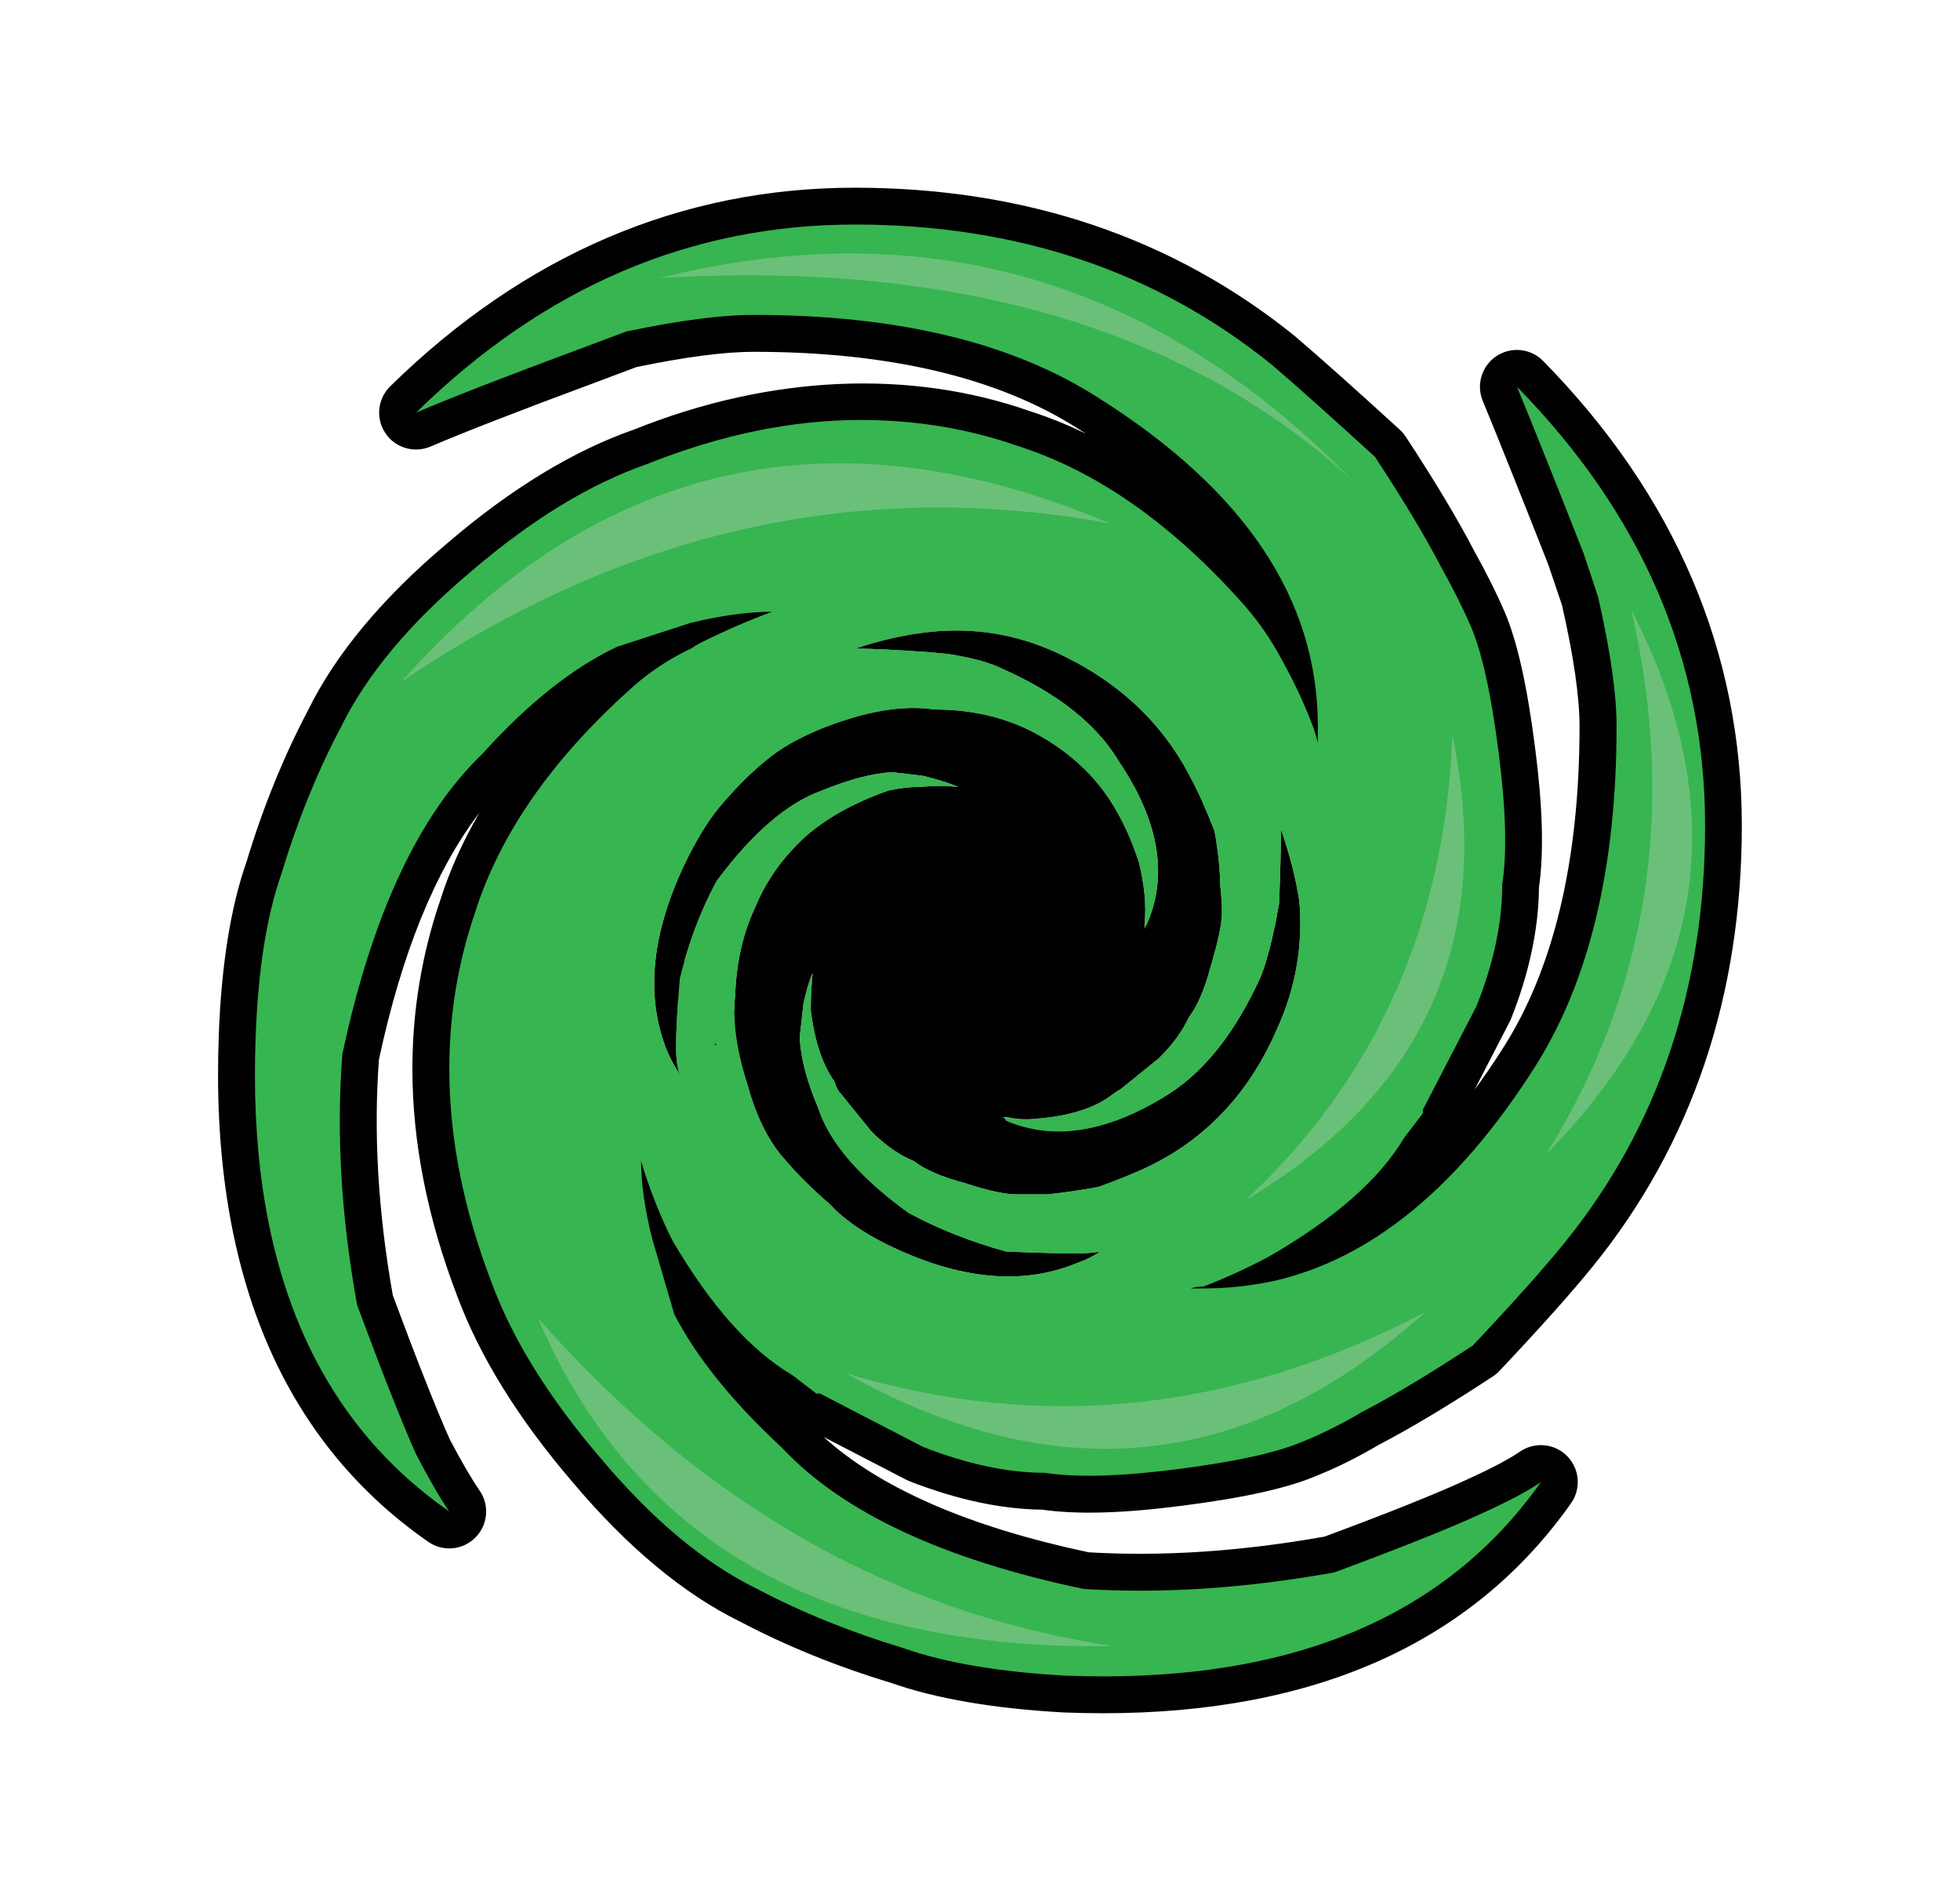 <?xml version="1.0" encoding="iso-8859-1"?>
<!-- Generator: Adobe Illustrator 19.0.0, SVG Export Plug-In . SVG Version: 6.00 Build 0)  -->
<svg version="1.1" xmlns="http://www.w3.org/2000/svg" xmlns:xlink="http://www.w3.org/1999/xlink" x="0px" y="0px"
	 viewBox="0 0 53.145 51.548" style="enable-background:new 0 0 53.145 51.548;" xml:space="preserve">
<g id="controller">
	<g>
		<g transform="matrix( 1, 0, 0, 1, 0,0) ">
			<g>
				<g id="Layer2_0_FILL_4_">
					<path style="fill:#6AC079;" d="M33.583,16.239c-1.9-2.1-3.9-3.483-6-4.15c-1.333-0.467-2.75-0.7-4.25-0.7
						c-1.867,0-3.8,0.4-5.8,1.2c-1.533,0.533-3.117,1.5-4.75,2.9c-1.667,1.4-2.85,2.817-3.55,4.25c-0.633,1.2-1.167,2.517-1.6,3.95
						c-0.4,1.133-0.633,2.6-0.7,4.4c-0.233,6,1.517,10.3,5.25,12.9c-0.233-0.333-0.533-0.85-0.9-1.55c-0.4-0.9-0.933-2.25-1.6-4.05
						c-0.433-2.4-0.567-4.667-0.4-6.8c0.8-3.767,2.067-6.483,3.8-8.15c1.233-1.367,2.45-2.333,3.65-2.9l2-0.65
						c0.833-0.2,1.567-0.3,2.2-0.3c-0.633,0.233-1.283,0.517-1.95,0.85c-0.067,0.033-0.15,0.083-0.25,0.15
						c-0.633,0.3-1.2,0.683-1.7,1.15c-2.1,1.9-3.483,3.9-4.15,6c-0.467,1.367-0.7,2.783-0.7,4.25c0,1.867,0.383,3.8,1.15,5.8
						c0.567,1.533,1.55,3.117,2.95,4.75c1.4,1.667,2.817,2.85,4.25,3.55c1.2,0.633,2.517,1.167,3.95,1.6
						c1.133,0.4,2.6,0.65,4.4,0.75c5.967,0.233,10.267-1.517,12.9-5.25c-0.333,0.233-0.867,0.517-1.6,0.85
						c-0.867,0.4-2.2,0.933-4,1.6c-2.4,0.433-4.667,0.583-6.8,0.45c-3.8-0.8-6.517-2.067-8.15-3.8
						c-1.367-1.267-2.35-2.483-2.95-3.65l-0.6-2.05c-0.2-0.8-0.3-1.5-0.3-2.1c0.2,0.667,0.45,1.317,0.75,1.95
						c0.033,0.067,0.067,0.133,0.1,0.2c1.033,1.767,2.117,2.983,3.25,3.65c0.3,0.233,0.517,0.4,0.65,0.5h0.1l2.8,1.45
						c1.2,0.467,2.3,0.7,3.3,0.7c0.867,0.133,2.067,0.1,3.6-0.1c1.567-0.2,2.7-0.45,3.4-0.75c0.5-0.2,1.033-0.467,1.6-0.8
						c0.833-0.433,1.833-1.033,3-1.8c1.1-1.167,1.933-2.1,2.5-2.8c2.533-3.133,3.8-6.9,3.8-11.3c0-4.467-1.7-8.433-5.1-11.9
						c0.4,0.967,1,2.467,1.8,4.5l0.4,1.2c0.333,1.467,0.5,2.633,0.5,3.5c0,3.867-0.75,6.967-2.25,9.3
						c-2.067,3.233-4.417,5.15-7.05,5.75c-0.633,0.133-1.267,0.2-1.9,0.2c-0.133,0-0.25,0-0.35,0c0.1-0.033,0.217-0.05,0.35-0.05
						c0.6-0.233,1.183-0.5,1.75-0.8c1.8-1.033,3.033-2.117,3.7-3.25c0.233-0.3,0.4-0.517,0.5-0.65v-0.1l1.45-2.8
						c0.467-1.167,0.7-2.267,0.7-3.3c0.133-0.867,0.1-2.067-0.1-3.6c-0.2-1.567-0.45-2.7-0.75-3.4c-0.2-0.467-0.467-1-0.8-1.6
						c-0.433-0.833-1.033-1.833-1.8-3c-1.167-1.067-2.1-1.9-2.8-2.5c-3.133-2.533-6.9-3.8-11.3-3.8c-4.467,0-8.433,1.7-11.9,5.1
						c0.933-0.4,2.433-0.983,4.5-1.75l1.2-0.45c1.433-0.3,2.583-0.45,3.45-0.45c3.9,0,7.017,0.75,9.35,2.25
						c3.967,2.5,5.95,5.467,5.95,8.9c0,0.167,0,0.317,0,0.45c-0.033-0.133-0.067-0.25-0.1-0.35c-0.233-0.633-0.517-1.25-0.85-1.85
						C34.45,17.305,34.05,16.739,33.583,16.239 M25.183,17.139c1.2-0.133,2.35,0.05,3.45,0.55c1.667,0.767,2.883,1.9,3.65,3.4
						c0.2,0.367,0.417,0.85,0.65,1.45c0.1,0.567,0.15,1.05,0.15,1.45c0.033,0.267,0.05,0.517,0.05,0.75c0,0.3-0.1,0.783-0.3,1.45
						c-0.167,0.633-0.367,1.1-0.6,1.4c-0.167,0.367-0.433,0.733-0.8,1.1l-1.05,0.85c-0.067,0.033-0.167,0.1-0.3,0.2
						c-0.467,0.333-1.133,0.533-2,0.6c-0.268,0.03-0.534,0.013-0.8-0.05c-0.024,0.006-0.058,0.006-0.1,0
						c0.04,0.013,0.073,0.046,0.1,0.1c0.243,0.106,0.493,0.173,0.75,0.2c1.112,0.234,2.345-0.083,3.7-0.95
						c0.967-0.633,1.783-1.683,2.45-3.15c0.133-0.333,0.267-0.817,0.4-1.45l0.1-0.55c0.033-0.9,0.05-1.567,0.05-2
						c0.233,0.667,0.4,1.317,0.5,1.95c0.1,1.2-0.1,2.35-0.6,3.45c-0.733,1.7-1.867,2.933-3.4,3.7c-0.333,0.167-0.817,0.367-1.45,0.6
						c-0.567,0.1-1.033,0.167-1.4,0.2c-0.3,0-0.567,0-0.8,0c-0.333,0-0.8-0.1-1.4-0.3c-0.633-0.167-1.1-0.367-1.4-0.6
						c-0.4-0.167-0.783-0.433-1.15-0.8l-0.85-1.05c-0.067-0.067-0.117-0.167-0.15-0.3c-0.333-0.467-0.55-1.117-0.65-1.95
						c0-0.333,0.017-0.667,0.05-1c-0.1,0.233-0.183,0.517-0.25,0.85l-0.1,0.9c0.033,0.567,0.2,1.2,0.5,1.9
						c0.3,0.933,1.117,1.883,2.45,2.85c0.8,0.433,1.683,0.783,2.65,1.05c0.8,0.033,1.417,0.05,1.85,0.05c0.3,0,0.533-0.017,0.7-0.05
						c-0.2,0.133-0.4,0.233-0.6,0.3c-1.5,0.633-3.233,0.467-5.2-0.5c-0.667-0.333-1.183-0.7-1.55-1.1
						c-0.467-0.4-0.883-0.817-1.25-1.25c-0.433-0.5-0.767-1.2-1-2.1c-0.267-0.867-0.367-1.633-0.3-2.3c0.033-0.9,0.217-1.7,0.55-2.4
						c0.233-0.567,0.567-1.083,1-1.55c0.6-0.667,1.467-1.2,2.6-1.6c0.3-0.067,0.583-0.1,0.85-0.1c0.367-0.033,0.717-0.033,1.05,0
						c-0.233-0.1-0.55-0.2-0.95-0.3l-0.85-0.1c-0.533,0.033-1.167,0.2-1.9,0.5c-0.933,0.333-1.883,1.15-2.85,2.45
						c-0.433,0.8-0.767,1.683-1,2.65c-0.067,0.8-0.1,1.417-0.1,1.85c0,0.333,0.033,0.583,0.1,0.75c-0.133-0.2-0.25-0.417-0.35-0.65
						c-0.6-1.5-0.417-3.233,0.55-5.2c0.333-0.667,0.667-1.183,1-1.55c0.433-0.5,0.867-0.917,1.3-1.25c0.533-0.4,1.233-0.733,2.1-1
						s1.633-0.35,2.3-0.25c0.9,0,1.717,0.167,2.45,0.5c0.567,0.267,1.067,0.6,1.5,1c0.7,0.633,1.233,1.517,1.6,2.65
						c0.067,0.267,0.117,0.55,0.15,0.85c0.028,0.28,0.028,0.564,0,0.85c0.003,0.033,0.003,0.067,0,0.1
						c0.011-0.044,0.028-0.078,0.05-0.1c0.6-1.333,0.35-2.817-0.75-4.45c-0.6-1-1.65-1.833-3.15-2.5
						c-0.333-0.167-0.817-0.3-1.45-0.4l-0.5-0.05c-0.933-0.067-1.617-0.1-2.05-0.1C23.883,17.355,24.55,17.205,25.183,17.139
						 M19.383,28.339v-0.05l0.05,0.05H19.383z"/>
					<path style="fill:#010101;" d="M28.633,17.689c-1.1-0.5-2.25-0.683-3.45-0.55c-0.633,0.067-1.3,0.217-2,0.45
						c0.433,0,1.117,0.033,2.05,0.1l0.5,0.05c0.633,0.1,1.117,0.233,1.45,0.4c1.5,0.667,2.55,1.5,3.15,2.5
						c1.1,1.633,1.35,3.117,0.75,4.45c-0.022,0.022-0.039,0.056-0.05,0.1c0.003-0.033,0.003-0.067,0-0.1
						c0.028-0.286,0.028-0.57,0-0.85c-0.033-0.3-0.083-0.583-0.15-0.85c-0.367-1.133-0.9-2.017-1.6-2.65
						c-0.433-0.4-0.933-0.733-1.5-1c-0.733-0.333-1.55-0.5-2.45-0.5c-0.667-0.1-1.433-0.017-2.3,0.25s-1.567,0.6-2.1,1
						c-0.433,0.333-0.867,0.75-1.3,1.25c-0.333,0.367-0.667,0.883-1,1.55c-0.967,1.967-1.15,3.7-0.55,5.2
						c0.1,0.233,0.217,0.45,0.35,0.65c-0.067-0.167-0.1-0.417-0.1-0.75c0-0.433,0.033-1.05,0.1-1.85c0.233-0.967,0.567-1.85,1-2.65
						c0.967-1.3,1.917-2.117,2.85-2.45c0.733-0.3,1.367-0.467,1.9-0.5l0.85,0.1c0.4,0.1,0.717,0.2,0.95,0.3
						c-0.333-0.033-0.683-0.033-1.05,0c-0.267,0-0.55,0.033-0.85,0.1c-1.133,0.4-2,0.933-2.6,1.6c-0.433,0.467-0.767,0.983-1,1.55
						c-0.333,0.7-0.517,1.5-0.55,2.4c-0.067,0.667,0.033,1.433,0.3,2.3c0.233,0.9,0.567,1.6,1,2.1c0.367,0.433,0.783,0.85,1.25,1.25
						c0.367,0.4,0.883,0.767,1.55,1.1c1.967,0.967,3.7,1.133,5.2,0.5c0.2-0.067,0.4-0.167,0.6-0.3c-0.167,0.033-0.4,0.05-0.7,0.05
						c-0.433,0-1.05-0.017-1.85-0.05c-0.967-0.267-1.85-0.617-2.65-1.05c-1.333-0.967-2.15-1.917-2.45-2.85
						c-0.3-0.7-0.467-1.333-0.5-1.9l0.1-0.9c0.067-0.333,0.15-0.617,0.25-0.85c-0.033,0.333-0.05,0.667-0.05,1
						c0.1,0.833,0.317,1.483,0.65,1.95c0.033,0.133,0.083,0.233,0.15,0.3l0.85,1.05c0.367,0.367,0.75,0.633,1.15,0.8
						c0.3,0.233,0.767,0.433,1.4,0.6c0.6,0.2,1.067,0.3,1.4,0.3c0.233,0,0.5,0,0.8,0c0.367-0.033,0.833-0.1,1.4-0.2
						c0.633-0.233,1.117-0.433,1.45-0.6c1.533-0.767,2.667-2,3.4-3.7c0.5-1.1,0.7-2.25,0.6-3.45c-0.1-0.633-0.267-1.283-0.5-1.95
						c0,0.433-0.017,1.1-0.05,2l-0.1,0.55c-0.133,0.633-0.267,1.117-0.4,1.45c-0.667,1.467-1.483,2.517-2.45,3.15
						c-1.355,0.867-2.588,1.184-3.7,0.95c-0.257-0.027-0.507-0.094-0.75-0.2c-0.027-0.054-0.06-0.087-0.1-0.1
						c0.042,0.006,0.076,0.006,0.1,0c0.266,0.063,0.532,0.08,0.8,0.05c0.867-0.067,1.533-0.267,2-0.6c0.133-0.1,0.233-0.167,0.3-0.2
						l1.05-0.85c0.367-0.367,0.633-0.733,0.8-1.1c0.233-0.3,0.433-0.767,0.6-1.4c0.2-0.667,0.3-1.15,0.3-1.45
						c0-0.233-0.017-0.483-0.05-0.75c0-0.4-0.05-0.883-0.15-1.45c-0.233-0.6-0.45-1.083-0.65-1.45
						C31.516,19.589,30.3,18.455,28.633,17.689z"/>
				</g>
			</g>
			<g>
				<polygon style="fill:#010101;" points="19.433,29.339 18.433,29.339 18.383,28.289 18.383,25.875 21.797,29.289 				"/>
			</g>
			<g>
				<path style="fill:#010101;" d="M29.909,46.459c-0.35,0-0.704-0.007-1.065-0.021c-1.902-0.105-3.476-0.376-4.694-0.806
					c-1.444-0.435-2.833-0.998-4.084-1.659c-1.524-0.744-3.064-2.024-4.549-3.791c-1.464-1.708-2.517-3.409-3.123-5.046
					c-0.803-2.094-1.212-4.166-1.212-6.147c0-1.57,0.253-3.108,0.754-4.573c0.254-0.802,0.609-1.595,1.062-2.374
					c-1.199,1.57-2.104,3.804-2.723,6.69c-0.149,1.994-0.023,4.145,0.376,6.394c0.641,1.727,1.16,3.041,1.545,3.907
					c0.317,0.602,0.598,1.086,0.805,1.382c0.278,0.397,0.231,0.937-0.111,1.28c-0.342,0.344-0.882,0.392-1.279,0.115
					c-4.014-2.795-5.924-7.424-5.678-13.76c0.07-1.892,0.325-3.472,0.756-4.694c0.436-1.444,0.998-2.833,1.658-4.084
					c0.744-1.524,2.024-3.064,3.791-4.549c1.714-1.469,3.42-2.507,5.065-3.079c3.734-1.495,7.496-1.62,10.695-0.504
					c0.523,0.167,1.041,0.375,1.553,0.625c-0.067-0.043-0.135-0.086-0.203-0.129c-2.166-1.393-5.13-2.096-8.817-2.096
					c-0.779,0-1.846,0.139-3.171,0.413l-1.127,0.423c-2.043,0.758-3.541,1.34-4.458,1.733c-0.445,0.188-0.958,0.037-1.225-0.362
					c-0.268-0.4-0.213-0.934,0.13-1.271c3.645-3.574,7.884-5.386,12.6-5.386c4.614,0,8.627,1.354,11.929,4.023
					c0.728,0.623,1.669,1.463,2.846,2.54c0.062,0.056,0.115,0.119,0.161,0.188c0.782,1.191,1.405,2.229,1.851,3.088
					c0.333,0.598,0.618,1.167,0.832,1.666c0.34,0.794,0.609,1.994,0.823,3.668c0.208,1.599,0.244,2.845,0.107,3.803
					c-0.011,1.135-0.27,2.344-0.771,3.596l-0.976,1.889c0.255-0.346,0.507-0.713,0.754-1.1c1.389-2.16,2.093-5.107,2.093-8.761
					c0-0.789-0.16-1.892-0.475-3.278l-0.374-1.106c-0.779-1.976-1.376-3.47-1.775-4.434c-0.183-0.442-0.027-0.953,0.373-1.217
					s0.93-0.208,1.265,0.134c3.574,3.644,5.386,7.883,5.386,12.601c0,4.614-1.353,8.627-4.022,11.929
					c-0.586,0.724-1.42,1.659-2.55,2.857c-0.053,0.057-0.113,0.107-0.178,0.149c-1.186,0.78-2.225,1.403-3.088,1.852
					c-0.563,0.333-1.148,0.625-1.69,0.841c-0.77,0.331-1.969,0.6-3.645,0.813c-1.596,0.208-2.842,0.244-3.803,0.107
					c-1.1-0.011-2.306-0.27-3.586-0.768c-0.033-0.013-0.065-0.028-0.097-0.044l-2.238-1.159c1.551,1.401,3.951,2.439,7.183,3.127
					c1.996,0.12,4.15-0.024,6.401-0.425c1.728-0.642,3.021-1.159,3.845-1.54c0.845-0.384,1.252-0.626,1.446-0.761
					c0.399-0.277,0.939-0.23,1.282,0.114s0.389,0.885,0.109,1.282C39.933,44.546,35.666,46.459,29.909,46.459z M20.933,15.589
					c0.484,0,0.899,0.347,0.984,0.824s-0.184,0.947-0.639,1.114c-0.596,0.22-1.218,0.491-1.849,0.806
					c-0.039,0.019-0.086,0.05-0.145,0.089c-0.04,0.026-0.081,0.05-0.125,0.07c-0.537,0.254-1.023,0.583-1.446,0.978
					c-1.968,1.781-3.27,3.652-3.879,5.571c-0.436,1.276-0.653,2.598-0.653,3.947c0,1.735,0.365,3.566,1.083,5.442
					c0.527,1.426,1.46,2.922,2.776,4.457c1.31,1.559,2.63,2.667,3.929,3.302c1.167,0.615,2.436,1.129,3.8,1.542
					c1.083,0.38,2.47,0.614,4.167,0.708c2.2,0.089,4.144-0.102,5.839-0.569c-1.9,0.25-3.73,0.323-5.458,0.216
					c-0.048-0.003-0.096-0.01-0.144-0.02c-3.985-0.839-6.903-2.216-8.672-4.092c-1.398-1.293-2.461-2.614-3.111-3.878
					c-0.029-0.057-0.053-0.116-0.071-0.177l-0.6-2.05c-0.229-0.912-0.34-1.7-0.34-2.381c0-0.496,0.364-0.917,0.855-0.989
					c0.493-0.073,0.96,0.227,1.103,0.703c0.184,0.615,0.418,1.223,0.696,1.809l0.091,0.184c0.909,1.549,1.883,2.657,2.862,3.233
					c0.037,0.022,0.072,0.046,0.106,0.072c0.18,0.14,0.33,0.255,0.448,0.346c0.056,0.016,0.106,0.034,0.148,0.055l2.752,1.425
					c1.059,0.407,2.03,0.613,2.888,0.613c0.051,0,0.102,0.004,0.152,0.012c0.771,0.12,1.886,0.084,3.319-0.104
					c1.831-0.233,2.715-0.497,3.135-0.677c0.473-0.189,0.965-0.436,1.488-0.743c0.824-0.43,1.771-0.998,2.86-1.71
					c1.04-1.105,1.837-1.999,2.37-2.657c2.374-2.936,3.577-6.526,3.577-10.671c0-1.282-0.153-2.525-0.457-3.727
					c0.038,0.375,0.057,0.715,0.057,1.026c0,4.044-0.811,7.354-2.409,9.841c-2.202,3.445-4.783,5.527-7.669,6.184
					c-0.715,0.15-1.423,0.225-2.122,0.225h-0.35c-0.491,0-0.909-0.356-0.987-0.84c-0.078-0.485,0.207-0.954,0.672-1.109
					c0.14-0.046,0.291-0.077,0.451-0.091c0.511-0.205,1.014-0.438,1.496-0.693c1.609-0.924,2.731-1.896,3.306-2.873
					c0.022-0.038,0.046-0.073,0.073-0.107c0.134-0.172,0.245-0.315,0.334-0.432c0.017-0.056,0.04-0.111,0.067-0.164l1.45-2.8
					c0.376-0.954,0.588-1.939,0.588-2.84c0-0.051,0.004-0.102,0.012-0.152c0.119-0.768,0.084-1.884-0.103-3.318
					c-0.234-1.831-0.498-2.715-0.678-3.136c-0.187-0.436-0.441-0.943-0.755-1.507c-0.415-0.798-0.98-1.743-1.693-2.833
					c-1.113-1.017-2.008-1.815-2.683-2.394c-2.915-2.356-6.504-3.56-10.649-3.56c-1.369,0-2.694,0.174-3.971,0.521
					c0.448-0.047,0.854-0.071,1.221-0.071c4.077,0,7.404,0.811,9.891,2.409c4.25,2.679,6.409,5.958,6.409,9.741v0.45
					c0,0.505-0.377,0.931-0.878,0.993c-0.5,0.059-0.97-0.261-1.092-0.751c-0.026-0.105-0.052-0.198-0.079-0.277
					c-0.204-0.552-0.468-1.127-0.775-1.679c-0.302-0.572-0.654-1.072-1.057-1.503c-1.781-1.969-3.652-3.27-5.572-3.879
					c-0.009-0.003-0.019-0.006-0.028-0.009c-2.746-0.962-5.981-0.861-9.348,0.485c-1.45,0.505-2.94,1.418-4.47,2.73
					c-1.559,1.31-2.667,2.63-3.303,3.93c-0.614,1.166-1.128,2.435-1.541,3.8c-0.378,1.075-0.595,2.456-0.658,4.148
					c-0.081,2.081,0.079,3.927,0.483,5.55c-0.214-1.795-0.257-3.525-0.129-5.165c0.003-0.044,0.01-0.087,0.019-0.13
					c0.838-3.949,2.212-6.863,4.085-8.663c1.268-1.408,2.602-2.463,3.916-3.083c0.038-0.018,0.078-0.034,0.118-0.047l2-0.65
					C19.405,15.699,20.224,15.589,20.933,15.589z"/>
			</g>
		</g>
		<g transform="matrix( 1, 0, 0, 1, 0,0) ">
			<g>
				<g id="Layer2_1_FILL_1_">
					<path style="fill:#37B551;" d="M33.583,16.239c-1.9-2.1-3.9-3.483-6-4.15c-1.333-0.467-2.75-0.7-4.25-0.7
						c-1.867,0-3.8,0.4-5.8,1.2c-1.533,0.533-3.117,1.5-4.75,2.9c-1.667,1.4-2.85,2.817-3.55,4.25c-0.633,1.2-1.167,2.517-1.6,3.95
						c-0.4,1.133-0.633,2.6-0.7,4.4c-0.233,6,1.517,10.3,5.25,12.9c-0.233-0.333-0.533-0.85-0.9-1.55c-0.4-0.9-0.933-2.25-1.6-4.05
						c-0.433-2.4-0.567-4.667-0.4-6.8c0.8-3.767,2.067-6.483,3.8-8.15c1.233-1.367,2.45-2.333,3.65-2.9l2-0.65
						c0.833-0.2,1.567-0.3,2.2-0.3c-0.633,0.233-1.283,0.517-1.95,0.85c-0.067,0.033-0.15,0.083-0.25,0.15
						c-0.633,0.3-1.2,0.683-1.7,1.15c-2.1,1.9-3.483,3.9-4.15,6c-0.467,1.367-0.7,2.783-0.7,4.25c0,1.867,0.383,3.8,1.15,5.8
						c0.567,1.533,1.55,3.117,2.95,4.75c1.4,1.667,2.817,2.85,4.25,3.55c1.2,0.633,2.517,1.167,3.95,1.6
						c1.133,0.4,2.6,0.65,4.4,0.75c5.967,0.233,10.267-1.517,12.9-5.25c-0.333,0.233-0.867,0.517-1.6,0.85
						c-0.867,0.4-2.2,0.933-4,1.6c-2.4,0.433-4.667,0.583-6.8,0.45c-3.8-0.8-6.517-2.067-8.15-3.8
						c-1.367-1.267-2.35-2.483-2.95-3.65l-0.6-2.05c-0.2-0.8-0.3-1.5-0.3-2.1c0.2,0.667,0.45,1.317,0.75,1.95
						c0.033,0.067,0.067,0.133,0.1,0.2c1.033,1.767,2.117,2.983,3.25,3.65c0.3,0.233,0.517,0.4,0.65,0.5h0.1l2.8,1.45
						c1.2,0.467,2.3,0.7,3.3,0.7c0.867,0.133,2.067,0.1,3.6-0.1c1.567-0.2,2.7-0.45,3.4-0.75c0.5-0.2,1.033-0.467,1.6-0.8
						c0.833-0.433,1.833-1.033,3-1.8c1.1-1.167,1.933-2.1,2.5-2.8c2.533-3.133,3.8-6.9,3.8-11.3c0-4.467-1.7-8.433-5.1-11.9
						c0.4,0.967,1,2.467,1.8,4.5l0.4,1.2c0.333,1.467,0.5,2.633,0.5,3.5c0,3.867-0.75,6.967-2.25,9.3
						c-2.067,3.233-4.417,5.15-7.05,5.75c-0.633,0.133-1.267,0.2-1.9,0.2c-0.133,0-0.25,0-0.35,0c0.1-0.033,0.217-0.05,0.35-0.05
						c0.6-0.233,1.183-0.5,1.75-0.8c1.8-1.033,3.033-2.117,3.7-3.25c0.233-0.3,0.4-0.517,0.5-0.65v-0.1l1.45-2.8
						c0.467-1.167,0.7-2.267,0.7-3.3c0.133-0.867,0.1-2.067-0.1-3.6c-0.2-1.567-0.45-2.7-0.75-3.4c-0.2-0.467-0.467-1-0.8-1.6
						c-0.433-0.833-1.033-1.833-1.8-3c-1.167-1.067-2.1-1.9-2.8-2.5c-3.133-2.533-6.9-3.8-11.3-3.8c-4.467,0-8.433,1.7-11.9,5.1
						c0.933-0.4,2.433-0.983,4.5-1.75l1.2-0.45c1.433-0.3,2.583-0.45,3.45-0.45c3.9,0,7.017,0.75,9.35,2.25
						c3.967,2.5,5.95,5.467,5.95,8.9c0,0.167,0,0.317,0,0.45c-0.033-0.133-0.067-0.25-0.1-0.35c-0.233-0.633-0.517-1.25-0.85-1.85
						C34.45,17.305,34.05,16.739,33.583,16.239 M25.183,17.139c1.2-0.133,2.35,0.05,3.45,0.55c1.667,0.767,2.883,1.9,3.65,3.4
						c0.2,0.367,0.417,0.85,0.65,1.45c0.1,0.567,0.15,1.05,0.15,1.45c0.033,0.267,0.05,0.517,0.05,0.75c0,0.3-0.1,0.783-0.3,1.45
						c-0.167,0.633-0.367,1.1-0.6,1.4c-0.167,0.367-0.433,0.733-0.8,1.1l-1.05,0.85c-0.067,0.033-0.167,0.1-0.3,0.2
						c-0.467,0.333-1.133,0.533-2,0.6c-0.294,0.033-0.594,0.016-0.9-0.05c0.04,0.013,0.073,0.046,0.1,0.1
						c1.3,0.567,2.783,0.317,4.45-0.75c0.967-0.633,1.783-1.683,2.45-3.15c0.133-0.333,0.267-0.817,0.4-1.45l0.1-0.55
						c0.033-0.9,0.05-1.567,0.05-2c0.233,0.667,0.4,1.317,0.5,1.95c0.1,1.2-0.1,2.35-0.6,3.45c-0.733,1.7-1.867,2.933-3.4,3.7
						c-0.333,0.167-0.817,0.367-1.45,0.6c-0.567,0.1-1.033,0.167-1.4,0.2c-0.3,0-0.567,0-0.8,0c-0.333,0-0.8-0.1-1.4-0.3
						c-0.633-0.167-1.1-0.367-1.4-0.6c-0.4-0.167-0.783-0.433-1.15-0.8l-0.85-1.05c-0.067-0.067-0.117-0.167-0.15-0.3
						c-0.333-0.467-0.55-1.117-0.65-1.95c0-0.333,0.017-0.667,0.05-1c-0.1,0.233-0.183,0.517-0.25,0.85l-0.1,0.9
						c0.033,0.567,0.2,1.2,0.5,1.9c0.3,0.933,1.117,1.883,2.45,2.85c0.8,0.433,1.683,0.783,2.65,1.05
						c0.8,0.033,1.417,0.05,1.85,0.05c0.3,0,0.533-0.017,0.7-0.05c-0.2,0.133-0.4,0.233-0.6,0.3c-1.5,0.633-3.233,0.467-5.2-0.5
						c-0.667-0.333-1.183-0.7-1.55-1.1c-0.467-0.4-0.883-0.817-1.25-1.25c-0.433-0.5-0.767-1.2-1-2.1
						c-0.267-0.867-0.367-1.633-0.3-2.3c0.033-0.9,0.217-1.7,0.55-2.4c0.233-0.567,0.567-1.083,1-1.55c0.6-0.667,1.467-1.2,2.6-1.6
						c0.3-0.067,0.583-0.1,0.85-0.1c0.367-0.033,0.717-0.033,1.05,0c-0.233-0.1-0.55-0.2-0.95-0.3l-0.85-0.1
						c-0.533,0.033-1.167,0.2-1.9,0.5c-0.933,0.333-1.883,1.15-2.85,2.45c-0.433,0.8-0.767,1.683-1,2.65
						c-0.067,0.8-0.1,1.417-0.1,1.85c0,0.333,0.033,0.583,0.1,0.75c-0.133-0.2-0.25-0.417-0.35-0.65c-0.6-1.5-0.417-3.233,0.55-5.2
						c0.333-0.667,0.667-1.183,1-1.55c0.433-0.5,0.867-0.917,1.3-1.25c0.533-0.4,1.233-0.733,2.1-1s1.633-0.35,2.3-0.25
						c0.9,0,1.717,0.167,2.45,0.5c0.567,0.267,1.067,0.6,1.5,1c0.7,0.633,1.233,1.517,1.6,2.65c0.067,0.267,0.117,0.55,0.15,0.85
						c0.031,0.313,0.031,0.63,0,0.95c0.011-0.044,0.028-0.078,0.05-0.1c0.6-1.333,0.35-2.817-0.75-4.45c-0.6-1-1.65-1.833-3.15-2.5
						c-0.333-0.167-0.817-0.3-1.45-0.4l-0.5-0.05c-0.933-0.067-1.617-0.1-2.05-0.1C23.883,17.355,24.55,17.205,25.183,17.139
						 M19.383,28.289l0.05,0.05h-0.05V28.289z"/>
				</g>
			</g>
		</g>
		<g transform="matrix( 1, 0, 0, 1, 0,0) ">
			<g>
				<g id="Layer2_2_FILL_1_">
					<path style="fill:#6AC079;" d="M30.083,14.189c-7.458-3.152-13.858-1.718-19.2,4.3C16.919,14.39,23.319,12.957,30.083,14.189
						 M36.633,12.989c-5.31-5.421-11.56-7.237-18.75-5.45C25.857,7.069,32.107,8.886,36.633,12.989 M22.933,37.239
						c5.7,3.2,10.933,2.65,15.7-1.65C33.466,38.289,28.233,38.839,22.933,37.239 M30.183,44.639c-5.967-0.9-11.167-3.867-15.6-8.9
						C17.183,41.801,22.383,44.767,30.183,44.639 M33.783,32.539c4.867-2.9,6.733-7.1,5.6-12.6
						C39.183,25.039,37.316,29.239,33.783,32.539 M41.933,31.289c4.333-4.4,5.1-9.317,2.3-14.75
						C45.466,21.905,44.7,26.822,41.933,31.289z"/>
				</g>
			</g>
		</g>
	</g>
</g>
<g id="Layer_1">
</g>
</svg>
